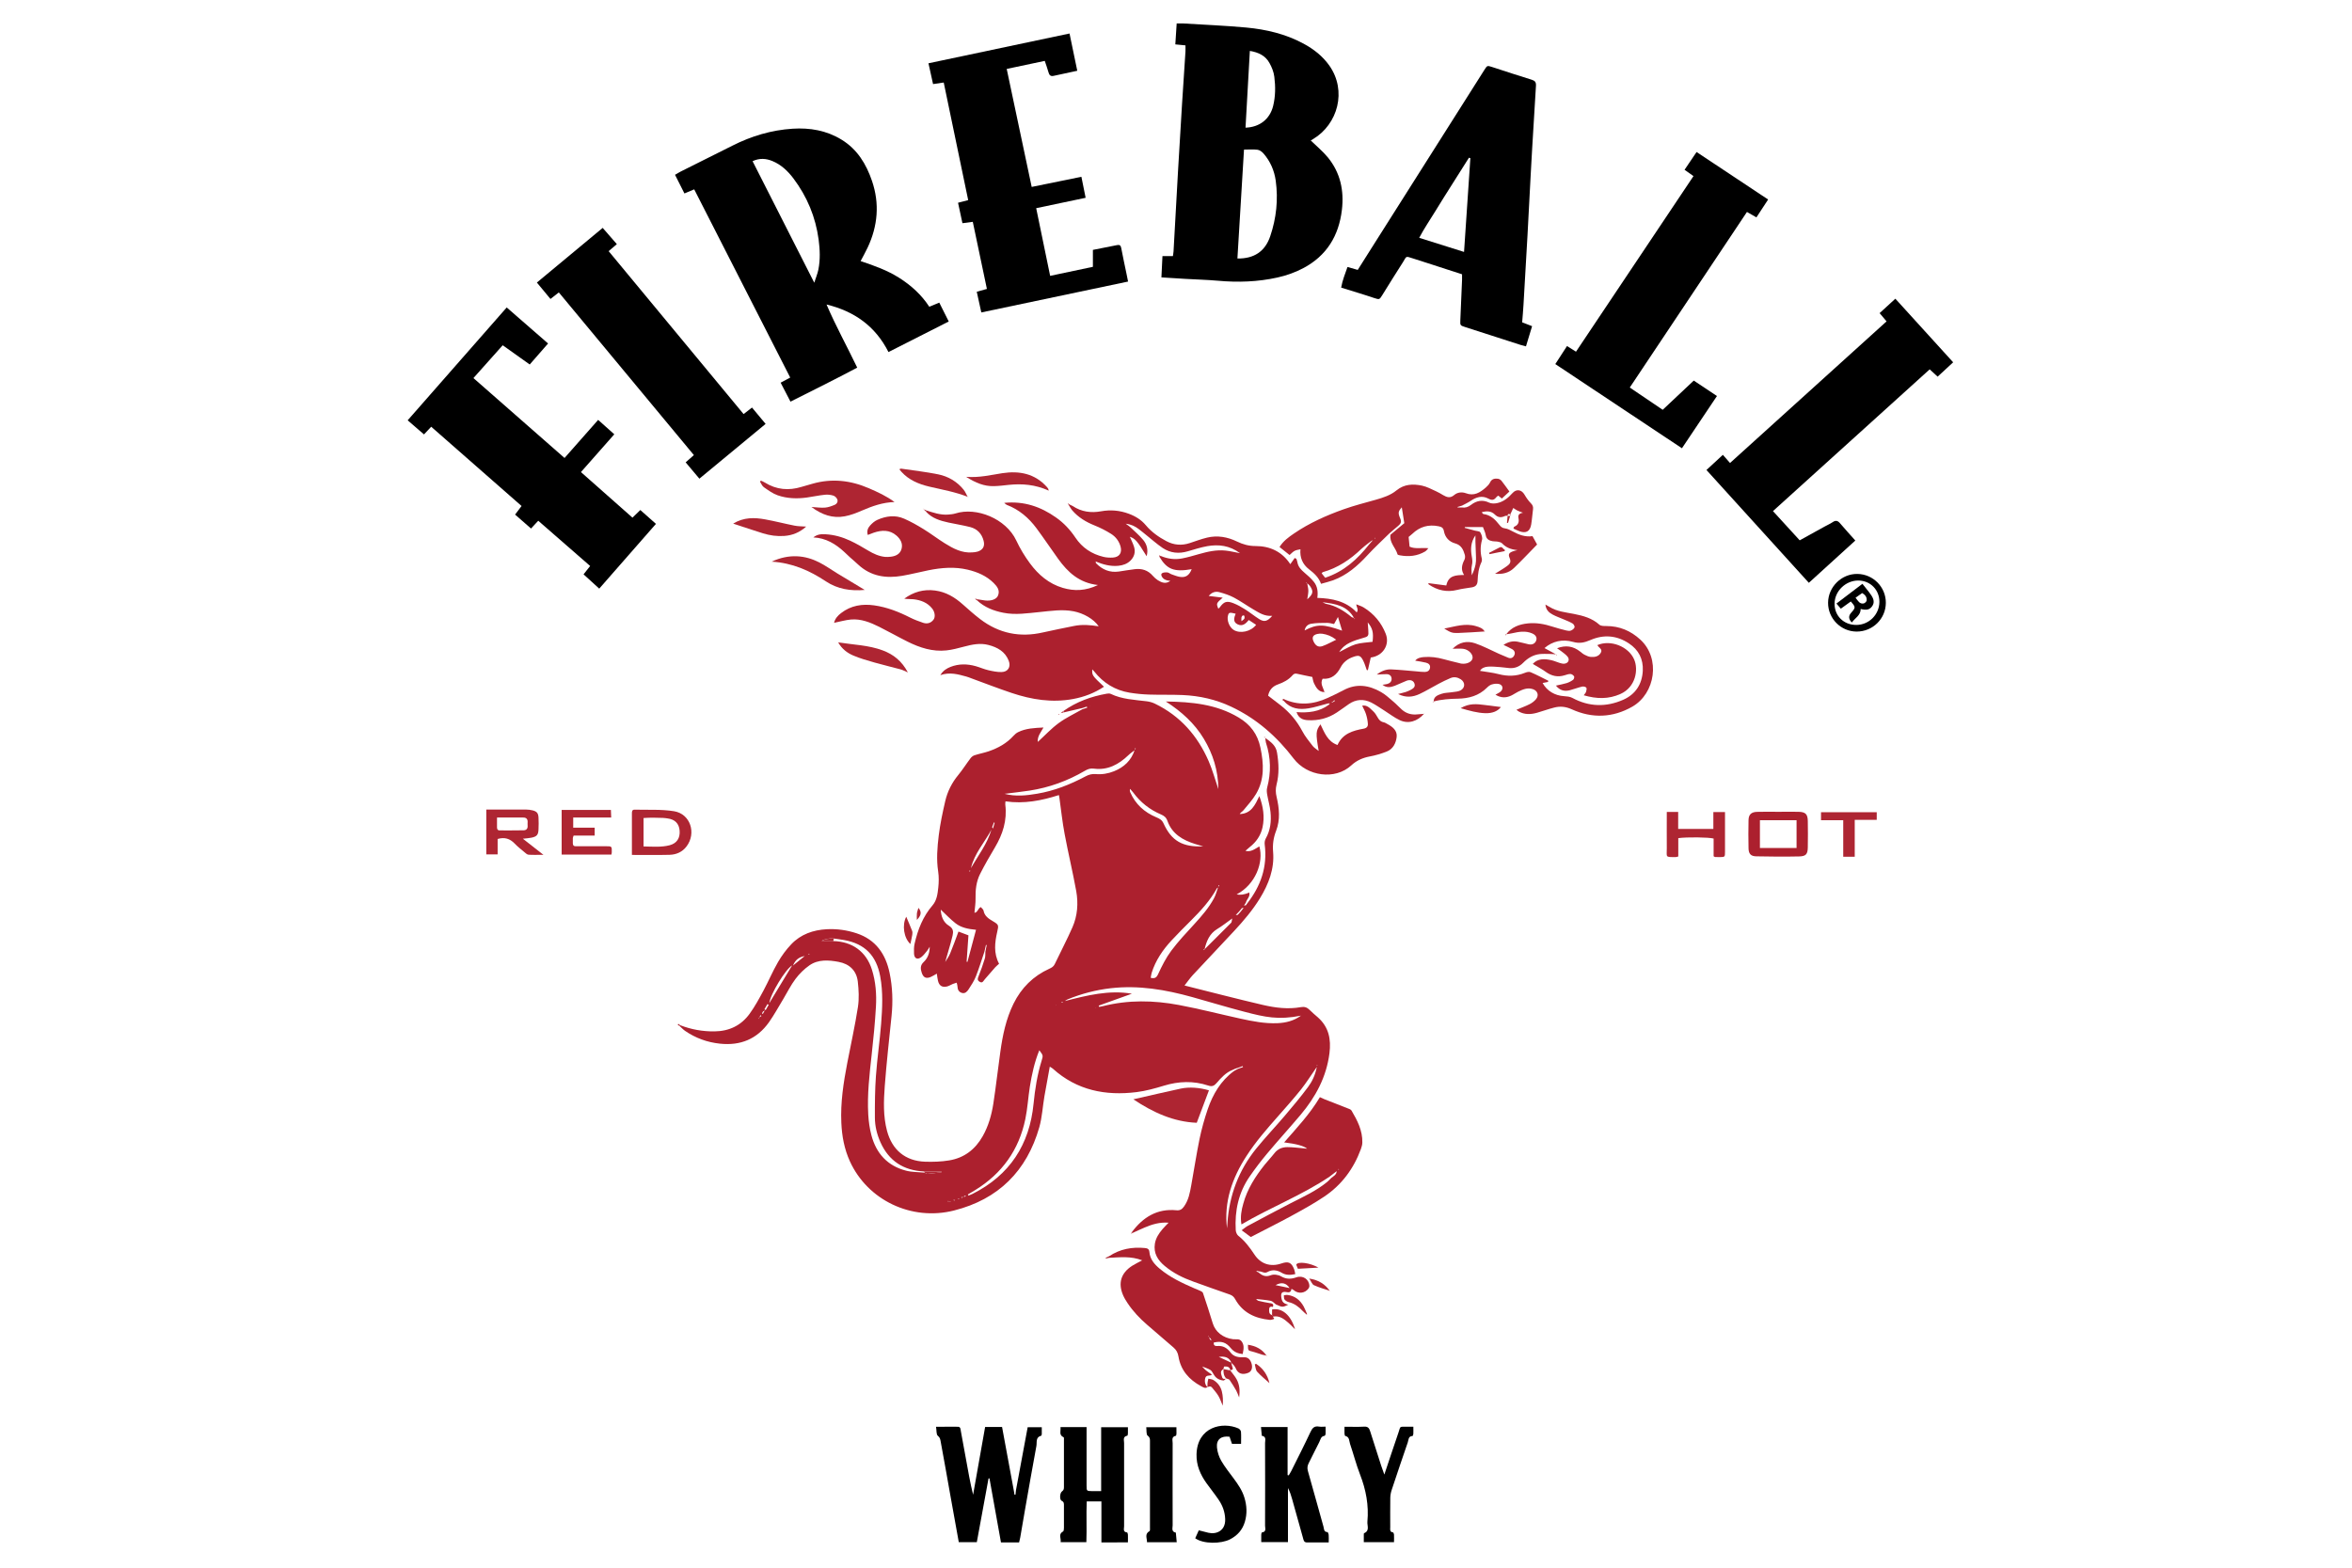 <?xml version="1.0" encoding="UTF-8"?><svg id="a" xmlns="http://www.w3.org/2000/svg" width="450" height="300" viewBox="0 0 450 300"><path d="M243.62,251.94c-.23.16.49.4-.04.53-.2.05-.42.13-.62.11-2.83-.28-5.2-1.37-6.64-3.97-.25-.44-.54-.71-1.02-.88-2.34-.81-4.67-1.64-6.99-2.48-1.98-.71-3.86-1.64-5.48-3-1.31-1.1-2.16-2.42-1.87-4.25.18-1.1.77-1.98,1.47-2.8.33-.38.69-.74,1.15-1.22-1.71-.13-3.14.32-4.55.91-.82.34-1.62.73-2.44,1.1,0-.08,0-.17,0-.25,2.11-2.81,4.8-4.49,8.45-4.14.69.07,1.08-.14,1.48-.7.89-1.23,1.14-2.66,1.4-4.09.54-2.95.98-5.91,1.58-8.84.4-1.92.93-3.82,1.56-5.68.99-2.88,2.49-5.45,5-7.31l.47-.27c.13-.07.26-.13.4-.2.3-.1.59-.21.89-.31-.02-.06-.04-.12-.06-.19-.27.1-.55.21-.82.31l-.58.18c-.18.08-.35.16-.53.24-1.29.5-2.18,1.5-3.05,2.5-.48.55-.86.75-1.63.49-2.81-.93-5.63-.83-8.46.03-1.71.52-3.46,1.01-5.23,1.23-5.94.74-11.43-.33-16.03-4.49-.12-.11-.27-.18-.58-.38-.36,1.96-.7,3.8-1.02,5.64-.34,1.98-.44,4.02-.98,5.94-2.39,8.4-7.85,13.81-16.33,15.95-8.16,2.06-16.54-2-19.92-9.43-1.06-2.33-1.52-4.81-1.63-7.35-.18-3.88.41-7.69,1.14-11.48.69-3.57,1.48-7.12,2.04-10.71.24-1.58.15-3.25-.03-4.85-.25-2.11-1.62-3.38-3.67-3.76-1.91-.36-3.9-.51-5.59.67-1,.7-1.91,1.6-2.65,2.58-.9,1.19-1.56,2.55-2.33,3.83-.91,1.5-1.75,3.05-2.76,4.48-2.29,3.21-5.44,4.51-9.38,4.09-2.45-.26-4.66-1.07-6.67-2.45-.38-.26-.7-.62-1.04-.93.05-.05.1-.09.14-.14,2.1.81,4.27,1.2,6.53,1.17,2.82-.03,5.1-1.13,6.73-3.38,1-1.38,1.82-2.9,2.63-4.4.97-1.81,1.77-3.71,2.8-5.49.7-1.21,1.55-2.37,2.52-3.39,1.83-1.93,4.2-2.75,6.81-2.89,1.94-.1,3.86.17,5.7.78,3.67,1.22,5.57,3.97,6.32,7.61.56,2.7.65,5.44.37,8.19-.46,4.47-.96,8.94-1.3,13.43-.21,2.86-.32,5.74.43,8.57.97,3.65,3.5,5.78,7.29,5.91,1.53.05,3.09,0,4.6-.25,2.88-.47,5-2.11,6.43-4.65,1.09-1.93,1.68-4.03,2.02-6.19.51-3.3.87-6.62,1.34-9.92.44-3.19,1.09-6.32,2.53-9.24,1.5-3.03,3.76-5.28,6.85-6.68.44-.2.81-.41,1.03-.88,1.12-2.35,2.34-4.66,3.39-7.05.97-2.21,1.14-4.59.72-6.94-.66-3.66-1.54-7.28-2.22-10.93-.43-2.27-.67-4.57-.99-6.85-.02-.16-.06-.32-.1-.58-3.32,1.06-6.66,1.72-10.22,1.2-.02.24-.07.44-.04.63.38,2.99-.48,5.66-1.99,8.2-.98,1.65-1.95,3.32-2.82,5.04-.75,1.48-.92,3.1-.88,4.75.02.87-.13,1.75-.21,2.69.6.02.65-.82,1.21-1.08.19.23.48.43.53.68.19,1.06.98,1.55,1.79,2.03,1.13.67,1.12.75.82,2.06-.46,2.02-.71,4.06.36,6.08-.24.22-.51.43-.73.67-.68.76-1.35,1.53-2.01,2.31-.27.32-.43.81-.99.46-.49-.3-.37-.63-.18-1.08.45-1.1.83-2.24,1.19-3.38.12-.4.07-.84.1-1.27.08-.43.17-.85.25-1.28-.05,0-.1-.02-.14-.03-.1.44-.2.87-.3,1.31-.54,1.58-1.02,3.18-1.63,4.72-.34.86-.87,1.67-1.38,2.45-.27.41-.65.87-1.26.71-.61-.17-.87-.64-.88-1.27,0-.2-.09-.41-.15-.7-.28.09-.51.15-.73.24-.39.16-.76.41-1.17.5-.92.19-1.46-.18-1.68-1.11-.1-.41-.14-.84-.22-1.36-.43.24-.8.49-1.21.66-.85.34-1.37.08-1.67-.81-.25-.76-.33-1.43.38-2.09.79-.74,1.14-1.76,1.14-2.91-.16.26-.3.54-.49.77-.35.43-.69.89-1.12,1.22-.74.56-1.34.27-1.39-.65-.03-.64-.03-1.3.11-1.92.61-2.7,1.6-5.22,3.45-7.36.81-.95.95-2.19,1.08-3.37.11-1.01.13-2.07-.02-3.08-.36-2.32-.17-4.63.11-6.92.27-2.2.74-4.38,1.24-6.55.43-1.85,1.27-3.52,2.5-5.01.84-1.02,1.55-2.16,2.35-3.21.18-.24.47-.47.76-.56.89-.29,1.83-.46,2.71-.76,1.8-.62,3.44-1.52,4.74-2.96.25-.28.56-.55.9-.71,1.48-.73,3.08-.79,4.84-.88-.53.96-1.19,1.69-1.09,2.76,1.36-1.24,2.57-2.56,3.99-3.6,1.4-1.03,3.01-1.78,4.53-2.65.31-.1.62-.2.93-.3-.02-.07-.05-.14-.07-.21-.29.09-.57.18-.86.28-1.2.28-2.39.56-3.59.84,0-.1,0-.19,0-.29,2.48-1.76,5.27-2.77,8.25-3.3.25-.04.55-.07.76.03,2.18,1.05,4.54,1.13,6.87,1.42.54.07,1.1.21,1.58.45,4.85,2.34,8.18,6.14,10.3,11.01.73,1.67,1.21,3.45,1.86,5.36-.04-3.61-1.04-6.75-2.8-9.67-1.76-2.91-4.21-5.15-7.26-7.11,5.01.08,9.66.52,13.91,3.05,2.28,1.36,3.65,3.18,4.2,5.8.64,3.07.8,6.05-.84,8.84-.67,1.13-1.58,2.12-2.42,3.14-.21.25-.54.4-.71.71,2.21-.06,2.94-1.74,3.76-3.44.74,2.01,1.04,3.96.61,5.97-.34,1.57-1.2,2.82-2.46,3.8-.29.23-.56.48-.83.72-.03.05-.06.1-.09.16.02-.06.05-.12.07-.18,1.08.31,1.86-.37,2.7-.84.87,3.06-.77,7.32-4.34,9.18q1.01.25,2.42-.35l-.02-.03c.25.81-.49,1.29-.64,1.96-.06.1-.13.2-.19.3-.06.09-.11.18-.17.27.12-.02.25-.05.37-.07.07-.1.14-.2.21-.3,2.63-3.34,3.93-7.07,3.38-11.35-.04-.35.02-.78.19-1.09.91-1.6,1.1-3.33.92-5.1-.11-1.1-.43-2.18-.62-3.27-.08-.45-.14-.95-.02-1.39.77-2.9.71-5.76-.23-8.61-.07-.23-.07-.48-.12-.9,1.11.8,2.02,1.44,2.24,2.8.34,2.06.43,4.1-.09,6.12-.21.82-.18,1.57.01,2.37.51,2.16.72,4.35-.09,6.46-.52,1.34-.7,2.61-.58,4.06.27,3.23-.85,6.15-2.52,8.87-1.4,2.28-3.12,4.3-4.93,6.25-2.63,2.82-5.29,5.62-7.92,8.45-.57.62-1.05,1.33-1.58,1.99,5.08,1.27,10.02,2.56,15,3.72,2.38.55,4.81.86,7.27.42.65-.12,1.16.03,1.63.5.51.52,1.08.98,1.62,1.46,2.09,1.86,2.55,4.18,2.21,6.87-.58,4.56-2.65,8.37-5.54,11.8-2.1,2.49-4.3,4.9-6.39,7.4-1.18,1.41-2.3,2.88-3.35,4.4-2.12,3.08-2.86,6.55-2.65,10.24.02.38.22.87.5,1.09,1.27,1,2.21,2.27,3.09,3.6,1.15,1.74,3,2.43,5.16,1.69,1.34-.46,1.92-.19,2.43,1.13.11.27.14.57.21.91-.94.2-1.77.24-2.62-.27-.83-.5-1.8-.65-2.7-.13-.6.34-1.06-.15-1.6-.12-.12-.03-.24-.07-.36-.1-.09,0-.19-.02-.28-.02-.05-.05-.1-.1-.16-.15.06.04.12.08.18.12l.26.2c.05.08.12.12.21.11.7.62,1.37.98,2.41.57.54-.22,1.42-.09,1.95.22,1.01.59,1.94.53,2.94.18,1.24-.42,2.44.39,2.47,1.69,0,.15-.08.33-.17.46-.7.94-1.97,1.06-2.85.29-.09-.08-.21-.12-.4-.23-.09.54-.31.75-.9.63-.94-.18-1.2.15-1.03,1.12.13.78.45,1.09,1.32,1.28-1.11.52-1.13.52-2.39-.06-.32-.24-.62-.61-.98-.68-.93-.19-1.9-.24-2.85-.35-.11-.03-.23-.07-.34-.1.12.03.24.05.36.08.16.13.3.33.47.37.7.17,1.41.31,2.12.43.44.07.89.09.66.74-.37-.12-.68-.05-.71.38-.03.47-.07.99.55,1.19l-.02-.02c.09.09.19.19.28.28l-.02-.02ZM237.59,173.8c-.08.1-.15.19-.23.29-.08.09-.15.19-.23.28-.08.09-.16.18-.25.27-.08.09-.17.18-.25.26-.07.08-.13.16-.2.24.13-.03.26-.05.39-.08.08-.09.16-.17.24-.26.08-.09.16-.18.24-.26.08-.09.15-.19.23-.28.08-.1.15-.19.23-.29.06-.08.12-.16.18-.25-.12.02-.24.04-.36.07ZM144.47,195.79c.09-.08.17-.17.26-.25.02-.06.05-.12.07-.18-.02.07-.03.14-.05.2-.09.08-.18.17-.26.25-.03.02-.05.04-.08.06.02-.03.04-.05.06-.08ZM215.81,150.23s-.06-.07-.09-.11c.04.03.07.06.11.09,0,.04.01.08.03.12.04.1.09.2.14.29-.06-.13-.12-.26-.19-.39ZM154.52,182.67c.12-.03.24-.05.37-.08-.03-.04-.09-.1-.09-.1-.09.06-.17.13-.25.2-.18.08-.35.16-.53.25-1.15.21-1.82.7-2.3,1.83.87-.71,1.57-1.28,2.28-1.85.18-.08.35-.17.53-.25ZM184.39,229.03c-.16.03-.31.05-.47.08.02.05.05.1.07.14.12-.08.25-.17.37-.25.08,0,.16.03.24,0,.08-.02.16-.09.24-.13-.1,0-.21-.04-.3-.02-.06.01-.1.11-.15.17ZM145.23,194.75c.15-.11.3-.22.45-.33-.06-.05-.11-.11-.17-.16-.09.17-.17.34-.26.52-.06.04-.11.08-.17.12.04.02.08.05.11.07.01-.07.02-.14.03-.21ZM230.49,181.64c1.69-1.68,3.38-3.35,5.05-5.04.13-.13.12-.41.22-.84-1.09.78-1.95,1.47-2.89,2.03-1.46.89-2.02,2.29-2.4,3.83-.07.02-.13.04-.2.06.03.05.06.1.1.15.04-.07.07-.13.11-.2ZM180.78,184.2c.34-.58.76-1.13,1.01-1.75.57-1.36,1.06-2.76,1.59-4.18.63.24,1.21.46,1.91.72-.12,1.7-.23,3.37-.35,5.05.05,0,.1.02.16.03.54-2.02,1.08-4.05,1.64-6.14-1.52-.14-2.84-.41-3.91-1.24-1-.78-1.88-1.72-2.84-2.62.06,1.27.49,2.43,1.56,3.08.86.53.88,1.13.7,1.91-.11.46-.23.91-.35,1.36-.36,1.27-.73,2.53-1.09,3.8-.03.02-.05.04-.08.06l.06-.08ZM233.08,169.81c-.09.07-.23.12-.28.22-1.28,2.31-3.04,4.23-4.89,6.08-1.27,1.27-2.55,2.54-3.77,3.86-1.67,1.8-3.04,3.81-3.79,6.18-.1.3-.12.63-.19.97.79.18,1.11-.02,1.43-.73.71-1.54,1.49-3.09,2.5-4.45,1.35-1.81,2.92-3.47,4.45-5.14,1.39-1.52,2.74-3.07,3.72-4.89.36-.66.53-1.41.79-2.12.07-.12.15-.24.22-.36-.05-.02-.09-.04-.14-.06-.02.15-.04.3-.06.45ZM217.12,143.54c-.41.32-.86.62-1.23.98-1.84,1.76-3.94,2.91-6.57,2.57-.72-.1-1.2.09-1.77.42-3.28,1.92-6.79,3.2-10.55,3.78-1.55.24-3.12.4-4.8.62,2.16.56,4.2.32,6.22-.02,3.28-.55,6.33-1.76,9.25-3.31.63-.34,1.24-.51,1.95-.45,1.21.11,2.4-.09,3.52-.54,1.91-.77,3.31-2.06,3.95-4.07.07-.09.14-.18.21-.27-.05-.03-.09-.05-.14-.08-.01.12-.03.24-.04.36ZM159.42,180.09c3.64.08,6.32,2.02,7.4,5.46.73,2.31.91,4.72.77,7.12-.18,3.03-.47,6.07-.81,9.09-.42,3.84-.88,7.67-.66,11.54.08,1.32.26,2.65.6,3.93.92,3.5,3.09,5.89,6.65,6.8,1.14.29,2.37.26,3.55.37.17.08.35.25.51.24.9-.08,1.8-.2,2.7-.3,0-.05,0-.11,0-.16h-3.34c-3.9-.19-6.73-2-8.34-5.6-.67-1.5-1.06-3.1-1.06-4.73-.01-2.65.01-5.31.2-7.95.24-3.33.73-6.63.99-9.96.24-3.03.39-6.06-.17-9.09-.74-3.99-2.93-6.23-6.86-6.95-.67-.12-1.35-.2-2.02-.3q-1.58-.08-2.32.47h2.21ZM210.22,192.42c.01.07.02.15.04.22.04,0,.09.03.13.03.21-.04.42-.08.63-.13,4.83-1.22,9.7-1.13,14.54-.22,3.94.74,7.84,1.75,11.76,2.61,2.34.51,4.7.98,7.12.87,1.6-.07,3.11-.45,4.47-1.44-4.33.86-6.86.29-10.8-.74-3.35-.87-6.66-1.88-9.99-2.81-5.1-1.42-10.26-2.31-15.59-1.7-2.87.33-5.62,1.05-8.29,2.14-.18.07-.33.21-.49.31,4.21-1.07,8.38-2.15,12.81-1.4-2.16.77-4.24,1.52-6.32,2.27ZM185.18,228.59c.04.07.07.13.11.2.27-.11.55-.2.8-.33,7.1-3.58,10.89-9.41,11.66-17.26.27-2.77.71-5.52,1.53-8.19.32-1.04.31-1.04-.43-2.03-.92,2.26-1.43,4.6-1.81,6.96-.33,2.07-.44,4.18-.87,6.23-1.22,5.88-4.45,10.4-9.57,13.56-.47.29-.95.57-1.42.85ZM251.93,204.19c-1.09,1.56-1.97,2.98-3,4.28-1.42,1.77-2.93,3.47-4.43,5.17-2.13,2.41-4.24,4.83-5.99,7.54-2.78,4.27-4.37,8.86-3.75,13.88.02-.23.06-.61.08-1,.35-5.32,2.15-10.1,5.5-14.25,1.75-2.16,3.68-4.18,5.48-6.3,1.52-1.79,3.04-3.6,4.44-5.49.78-1.05,1.37-2.25,1.68-3.83ZM230.28,161.98c-.71-.2-1.15-.32-1.59-.46-2.38-.74-4.43-1.92-5.32-4.41-.25-.71-.65-1-1.26-1.26-2.13-.91-3.9-2.3-5.28-4.17-.19-.25-.41-.48-.61-.72-.09.28-.05.48.03.66.99,2.28,2.7,3.82,4.96,4.77.59.25,1.09.48,1.4,1.17,1.53,3.36,3.64,4.59,7.67,4.4ZM189.69,158.76c-1.31,2.45-3.27,4.57-3.92,7.37,1.37-2.42,3.12-4.64,3.92-7.37ZM151.56,184.74c-1.23.67-4.19,5.52-4.37,7.22,1.47-2.43,2.93-4.84,4.37-7.22ZM246.73,246.49c-.64-1.01-1.57-1.18-2.68-.56.84.18,1.76.37,2.68.56ZM147.07,192.28c-.08-.04-.16-.09-.24-.13-.19.33-.38.67-.58,1,.08.05.17.09.25.14.19-.34.38-.67.57-1.01ZM190.29,157.47s-.08-.08-.11-.12c-.12.31-.25.62-.36.93-.01.04.06.11.16.27.13-.45.22-.76.32-1.07ZM145.8,193.91s.1.1.14.14c.1-.17.19-.35.39-.7-.26.17-.34.2-.38.26-.06.09-.1.19-.15.29ZM184.79,184.83c0-.09,0,.03,0,.14,0-.04,0-.08,0-.12,0-.08.01-.15,0-.03ZM181.26,229.84c.23.13.3.21.35.2.11-.03.21-.1.31-.16-.17-.01-.33-.02-.66-.04ZM182.74,229.65c-.08-.03-.14-.06-.22-.08-.02,0-.06.05-.09.08.05.04.1.11.16.11.04,0,.09-.07.14-.11ZM208.52,135.16s.08.01.12.02c-.03-.01-.05-.03-.08-.04,0,0-.03.02-.04.03ZM183.54,229.4c-.07-.02-.14-.04-.21-.05-.03,0-.07.03-.1.05.09.02.19.04.28.06,0,0,.02-.04.03-.06ZM203.38,191.8c-.08-.02-.15-.05-.22-.05-.03,0-.07.03-.1.05.06.03.11.08.17.09.05,0,.1-.05.15-.08ZM252.03,203.91v-.12s-.07.02-.08.04c0,.04,0,.08.01.12.02-.01.04-.02.07-.04ZM209.68,192.82s-.08.01-.12.02c.05,0,.11.01.16.02-.01-.01-.03-.02-.04-.04ZM185.57,166.85c.02-.08.05-.15.05-.22,0-.03-.03-.06-.05-.1-.03.05-.08.09-.08.14,0,.06.04.12.07.18ZM202.04,192.27l-.05.08h.08s-.03-.08-.03-.08Z" fill="#ac202e" stroke-width="0"/><path d="M186.97,114.68c.5.08,1.01.17,1.51.23,1.18.13,2.19-.23,2.47-.95.41-1.01-.19-1.75-.83-2.39-1.37-1.37-3.11-2.11-4.96-2.55-2.51-.6-5.02-.39-7.52.11-1.68.34-3.33.77-5.02,1.06-3.1.53-5.98.11-8.4-2.12-.53-.5-1.09-.97-1.63-1.45-.35-.32-.69-.65-1.03-.97-1.67-1.55-3.54-2.7-5.95-2.81.69-.53,1.3-.66,2.34-.6,1.65.09,3.21.53,4.69,1.22,1.2.56,2.35,1.23,3.48,1.91,1.01.6,2.04,1.08,3.22,1.2.37.04.76,0,1.14-.04.96-.12,1.77-.54,2.02-1.53.26-1.02-.24-1.86-.98-2.51-1.31-1.14-2.82-1.07-4.36-.55-.36.12-.71.27-1.13.43-.23-.75.02-1.34.44-1.8.39-.43.87-.86,1.4-1.09,1.66-.74,3.4-.97,5.1-.23,1.29.56,2.52,1.26,3.72,2,1.39.85,2.68,1.85,4.06,2.71,1.61,1,3.27,1.91,5.27,1.75.34-.03.69-.05,1.01-.15,1.03-.32,1.44-1.03,1.16-2.08-.35-1.36-1.22-2.27-2.57-2.62-1.36-.35-2.76-.56-4.14-.86-1.59-.35-3.15-.8-4.3-2.08,0-.09,0-.17,0-.26,1.38.44,2.76.93,4.25.81.47-.04.94-.08,1.39-.22,3.98-1.26,9.64.97,11.62,5.18.72,1.54,1.62,3.03,2.63,4.39,1.6,2.17,3.61,3.89,6.28,4.68,2.21.65,4.36.58,6.72-.55-3.58-.39-5.77-2.45-7.61-5-1.4-1.95-2.73-3.94-4.16-5.87-1.48-1.99-3.32-3.57-5.68-4.47-.14-.05-.25-.19-.49-.38,3.79-.38,6.98.73,9.89,2.78,1.49,1.04,2.72,2.35,3.73,3.86,1.29,1.94,3.11,3.15,5.37,3.69.57.14,1.19.17,1.78.14,1.27-.08,1.82-.91,1.49-2.12-.29-1.04-.93-1.87-1.81-2.42-1-.63-2.08-1.18-3.18-1.62-1.62-.65-3.07-1.52-4.22-2.84-.27-.31-.47-.7-.7-1.05.1,0,.21-.01.31-.02.15.07.32.12.46.21,1.66,1.11,3.5,1.35,5.42,1,1.82-.33,3.58-.17,5.3.47,1.27.47,2.38,1.15,3.26,2.2,1.09,1.3,2.45,2.26,3.94,3.05,1.44.76,2.93.87,4.47.36,1.1-.36,2.18-.77,3.3-1.04,1.99-.48,3.93-.13,5.74.75,1.14.55,2.25.86,3.54.86,2.75,0,5.07,1.06,6.65,3.47.31-.44.58-.81.85-1.19.11.06.21.12.32.18.07.22.15.43.19.66.15.86.71,1.43,1.34,1.97.65.56,1.31,1.12,1.83,1.79.66.84.8,1.87.64,3.04,2.8.1,5.46.58,7.54,2.78.41-.58-.06-.96-.08-1.55.52.22,1.01.35,1.42.61,1.96,1.21,3.38,2.91,4.21,5.04.83,2.12-.57,4.25-2.87,4.53-.18.81-.37,1.62-.55,2.42-.07,0-.14-.01-.21-.02-.22-.59-.38-1.19-.66-1.75-.51-1.05-.85-1.15-1.95-.76-1.05.37-1.88,1-2.4,2.01-.73,1.39-1.76,2.3-3.44,2.16-.54.98.16,1.75.36,2.58l.02-.02c-1.13,0-1.61-.83-2.02-1.68-.18-.38-.23-.82-.33-1.22-.96-.2-1.91-.38-2.86-.6-.38-.09-.65-.05-.91.26-.75.87-1.72,1.38-2.79,1.76-1,.35-1.66,1.02-1.9,2.16.78.6,1.58,1.21,2.38,1.83,1.74,1.36,3.13,3,4.17,4.97.53,1.01,1.28,1.91,1.98,2.82.27.35.68.58,1.15.96-.59-3.43-.56-3.86.34-5.09.77,1.57,1.35,3.28,3.26,3.95.97-2.18,2.93-2.75,4.98-3.12.61-.11.86-.42.83-.93-.04-.63-.17-1.26-.36-1.86-.18-.56-.48-1.08-.73-1.61h0c.95-.19,1.49.5,2.07,1.03.34.31.62.72.84,1.13.28.53.61.9,1.23,1.02.24.05.46.21.69.33.99.53,1.9,1.24,1.77,2.45-.13,1.21-.69,2.35-1.94,2.83-1.03.4-2.11.72-3.19.92-1.35.25-2.54.77-3.54,1.7-3.11,2.88-8.46,2.1-11.04-1.29-3.2-4.21-7.1-7.65-11.95-9.93-2.95-1.39-6.06-2.09-9.3-2.23-2.14-.09-4.29-.02-6.43-.09-1.24-.04-2.48-.16-3.7-.36-2.78-.46-5.03-1.85-6.78-4.06-.1-.13-.23-.25-.37-.4-.06,1.13-.03,1.18,2.24,3.32-1.82,1.21-3.8,1.96-5.91,2.35-4.03.75-7.94.12-11.76-1.16-2.59-.87-5.14-1.86-7.71-2.8-.32-.12-.64-.25-.97-.34-1.57-.43-3.14-.89-4.96-.27.55-.9,1.23-1.29,1.96-1.58,1.57-.61,3.18-.59,4.79-.14.82.23,1.61.59,2.44.78.82.19,1.68.37,2.52.35,1.23-.02,1.83-.99,1.38-2.15-.69-1.76-2.14-2.58-3.88-3.03-1.6-.42-3.14-.09-4.68.32-1.11.29-2.23.6-3.37.72-2.64.28-5.08-.51-7.41-1.67-1.84-.92-3.62-1.93-5.46-2.85-1.7-.84-3.46-1.56-5.4-1.39-1.04.09-2.07.4-3.22.63.19-.81.72-1.39,1.35-1.87,1.88-1.45,4.03-1.79,6.32-1.47,2.44.34,4.7,1.23,6.89,2.34.79.4,1.64.71,2.49,1,.76.25,1.46.06,1.96-.58.41-.52.29-1.49-.24-2.15-.91-1.15-2.18-1.62-3.58-1.78-.58-.06-1.17-.01-1.76-.11,1.77-1.29,3.72-1.85,5.89-1.56,2.08.27,3.78,1.29,5.31,2.66,1.09.97,2.18,1.94,3.33,2.82,3.59,2.74,7.61,3.55,12.01,2.54,1.96-.45,3.93-.82,5.9-1.23,1.58-.33,3.15-.2,4.76.06-.97-1.42-2.91-2.5-4.79-2.87-2.19-.43-4.35-.07-6.52.14-2.3.22-4.59.6-6.91.14-1.88-.37-3.61-1.03-5.03-2.36,0-.07-.01-.15-.01-.22ZM250.07,111.59c-.04-.06-.07-.12-.11-.17-.02.04-.03.09-.05.13.06,0,.12.01.18.02.08.5.23,1,.23,1.49,0,.51-.12,1.02-.21,1.63,1.15-1.02,1.24-1.52.5-2.58-.14-.2-.36-.35-.54-.52ZM259.09,118.27c0,.07.01.14.02.21.04-.02.09-.04.13-.07-.06-.04-.11-.08-.17-.12-1.28-2.38-3.58-2.75-6.03-3.04.29.13.49.27.7.31,1.85.36,3.39,1.32,4.81,2.49.14.12.36.15.54.21ZM256,118.05c-.24.43-.48.86-.76,1.37-.38-.07-.84-.22-1.3-.22-1.02,0-2.05,0-3.05.16-.59.09-1.13.47-1.28,1.28,2.41-1.25,3.62-1.22,7.17.05-.25-.83-.53-1.75-.8-2.66.04-.03.07-.06.11-.09-.03.04-.06.08-.09.12ZM261.66,119.06c-.06-.02-.12-.05-.18-.07.07.02.14.03.2.05.04.51.07,1.02.11,1.52.09,1.19.02,1.25-1.12,1.56-.82.23-1.64.49-2.4.86-.78.37-1.47.9-2.05,1.81,1.16-.57,2.1-1.17,3.13-1.49,1.04-.31,2.16-.33,3.26-.48.21-1.8,0-2.6-.95-3.75ZM222.05,106.38c1.33.56,2.72.76,4.14.48,1.09-.21,2.16-.53,3.22-.83,1.66-.47,3.32-.85,5.06-.67.88.09,1.75.31,2.78.5-1.98-1.47-4.09-1.73-6.29-1.34-1.26.23-2.48.62-3.71.98-1.7.5-3.3.35-4.79-.63-.57-.38-1.1-.81-1.64-1.24-1-.8-1.97-1.65-3-2.42-.64-.48-1.35-.86-2.44-.99.44.33.69.48.89.67.83.8,1.71,1.55,2.45,2.43.71.86,1,1.9.66,3.12-1.83-2.97-2.19-3.37-3.21-3.72.27.63.6,1.27.81,1.95.3.98.03,1.89-.68,2.6-.62.62-1.42.91-2.31,1-1.54.16-2.96-.25-4.36-.82-.03-.03-.05-.07-.08-.1-.02-.01-.05,0-.07,0,.06.03.12.05.17.08.01.12-.02.28.04.34,1.2,1.24,2.64,1.85,4.38,1.6,1.01-.15,2.02-.33,3.04-.45,1.36-.17,2.53.2,3.45,1.27.28.32.61.61.96.84.75.47,1.54.78,2.4.12-.2-.03-.37-.03-.53-.07-.2-.05-.41-.11-.59-.22-.48-.27-.79-.92-.5-1.14.24-.19.69-.21,1.03-.18.28.02.53.26.81.36.52.18,1.04.4,1.58.49,1.13.19,1.82-.29,2.28-1.47-3.37.58-4.72.06-6.17-2.37.07-.06.13-.12.2-.17ZM243.39,117.85c-1.48.12-2.52-.61-3.59-1.23-1.25-.73-2.44-1.59-3.72-2.27-.85-.45-1.8-.76-2.74-1.02-.78-.22-1.49,0-2.08.71.91.11,1.72.21,2.68.33-1.25,1.08-1.25,1.1-.84,2.12.09-.09.19-.16.26-.25.81-1.11,1.33-1.31,2.62-.81.79.31,1.54.73,2.26,1.19.9.57,1.73,1.25,2.64,1.83.99.63,1.59.49,2.53-.6ZM240.33,119.57c-.46-.3-.91-.6-1.4-.92-.58.7-1.2,1.26-2.11.84-.99-.46-.7-1.29-.41-2.05-1.16-.28-1.29-.25-1.45.29-.29.94.24,2.31,1.08,2.82,1.24.76,3.3.32,4.29-.98ZM255.65,122.42c-.9-.7-1.73-1-2.62-1.14-.33-.05-.68-.04-1,.04-.88.21-1.08.7-.67,1.52.37.74.9,1.07,1.67.8.86-.3,1.67-.77,2.62-1.22ZM237.51,118.88c.26-.21.47-.32.56-.48.08-.15.05-.37.01-.55,0-.05-.26-.11-.33-.06-.11.08-.2.23-.23.37-.04.19,0,.39,0,.72Z" fill="#ac202e" stroke-width="0"/><path d="M132.83,36.23c-.68.29-1.23.52-1.88.79-.61-1.2-1.19-2.36-1.8-3.57.44-.25.76-.46,1.1-.63,3.29-1.65,6.59-3.28,9.87-4.94,3.63-1.84,7.47-2.99,11.53-3.25,3.31-.21,6.49.33,9.37,2.1,3.01,1.84,4.72,4.67,5.82,7.9,1.48,4.34,1.11,8.6-.83,12.73-.4.85-.86,1.67-1.35,2.6,2.59.87,5.12,1.77,7.4,3.22,2.27,1.44,4.23,3.21,5.74,5.52.65-.27,1.23-.51,1.91-.79.6,1.19,1.17,2.32,1.81,3.61-3.86,1.96-7.64,3.88-11.53,5.85-2.51-4.97-6.56-7.82-11.85-9.1,1.75,4.09,3.89,7.95,5.87,12.08-4.2,2.24-8.44,4.32-12.77,6.51-.62-1.19-1.22-2.35-1.88-3.63.61-.33,1.16-.63,1.83-.98-6.12-12-12.22-23.96-18.37-36.02ZM143.98,30.83c3.94,7.76,7.81,15.38,11.81,23.27.31-.97.62-1.71.78-2.48.39-1.91.31-3.82.06-5.75-.58-4.34-2.21-8.25-4.83-11.73-1.07-1.41-2.34-2.63-4.02-3.32-1.23-.51-2.48-.59-3.78.02Z" fill="#000" stroke-width="0"/><path d="M224.87,8.5c.09-1.38.17-2.65.26-4.01.45,0,.87-.02,1.28,0,4.02.25,8.05.41,12.05.78,3.81.36,7.51,1.23,10.92,3.07,1.95,1.05,3.66,2.38,4.95,4.2,3.42,4.84,1.63,11.24-3.09,14.07-.18.11-.37.21-.46.27,1.1,1.08,2.32,2.08,3.3,3.27,2.37,2.92,3.1,6.34,2.66,10.02-.59,4.96-2.92,8.79-7.42,11.16-1.56.82-3.21,1.4-4.93,1.78-3.75.83-7.55.96-11.37.61-2.05-.18-4.11-.23-6.16-.35-1.49-.09-2.98-.19-4.65-.29.07-1.37.13-2.7.2-4.07h2c.04-.33.1-.61.12-.9.29-5.13.57-10.27.86-15.4.24-4.23.49-8.47.76-12.7.21-3.38.45-6.75.66-10.13.02-.38,0-.76,0-1.2-.64-.06-1.22-.12-1.96-.19ZM236.75,49.47c3.16.05,5.29-1.33,6.28-4.27,1.17-3.45,1.55-7.02,1.05-10.63-.27-1.93-1.04-3.71-2.34-5.2-.29-.33-.73-.66-1.13-.71-.83-.11-1.69-.03-2.6-.03-.43,7.02-.84,13.89-1.26,20.85ZM238.3,24.43c2.7-.09,4.65-1.63,5.28-4.13.46-1.85.47-3.75.23-5.62-.11-.91-.48-1.83-.93-2.63-.77-1.4-2.09-2.03-3.75-2.31-.28,4.99-.55,9.84-.83,14.7Z" fill="#000" stroke-width="0"/><path d="M279.73,52.49c-2.18-.71-4.33-1.41-6.48-2.1-.98-.32-1.96-.62-2.93-.94-1.5-.5-1.17-.4-1.89.71-1.35,2.09-2.65,4.21-3.96,6.31-.53.84-.53.9-1.52.57-2.06-.7-4.15-1.31-6.35-2,.24-1.39.75-2.63,1.21-3.95.66.19,1.27.36,1.96.56.92-1.45,1.83-2.89,2.74-4.34,7.17-11.33,14.35-22.66,21.52-33.98.5-.79.52-.81,1.44-.51,2.52.81,5.03,1.66,7.57,2.43.66.2.87.49.83,1.17-.26,4.02-.49,8.04-.73,12.07-.1,1.67-.2,3.34-.28,5.01-.21,3.85-.4,7.71-.61,11.56-.25,4.45-.51,8.9-.77,13.35-.06,1.07-.16,2.13-.25,3.27.63.24,1.21.47,1.9.74-.39,1.28-.76,2.53-1.17,3.86-.38-.1-.7-.17-1.01-.27-3.54-1.14-7.08-2.28-10.62-3.42-.96-.31-.97-.32-.93-1.32.1-2.57.22-5.14.33-7.71.01-.34,0-.67,0-1.05ZM280.11,48.22c.41-6.04.81-12,1.21-17.95-.09-.03-.18-.06-.27-.09-1.07,1.69-2.14,3.37-3.2,5.06-1.07,1.7-2.16,3.4-3.2,5.12-1.03,1.69-2.16,3.33-3.12,5.15,2.95.93,5.71,1.8,8.58,2.7Z" fill="#000" stroke-width="0"/><path d="M206.9,33.83c.28,1.38.53,2.66.81,4.02-3.21.68-6.3,1.32-9.46,1.99.9,4.34,1.77,8.59,2.67,12.95,2.79-.59,5.46-1.15,8.18-1.73v-3.24c1.57-.31,3.11-.61,4.64-.92.49-.1.69.08.78.56.32,1.68.68,3.35,1.03,5.03.09.41.17.83.28,1.39-9.34,1.96-18.65,3.92-28.08,5.91-.29-1.33-.57-2.61-.87-3.96.64-.18,1.2-.33,1.94-.54-.89-4.23-1.78-8.47-2.7-12.84-.65.09-1.26.17-1.98.26-.27-1.28-.55-2.56-.84-3.91.64-.17,1.21-.32,1.94-.51-1.56-7.47-3.11-14.94-4.68-22.5-.68.1-1.29.19-2.04.3-.29-1.3-.57-2.57-.88-3.98,9.01-1.9,17.94-3.79,26.99-5.7.5,2.42.99,4.74,1.48,7.13-1.59.34-3.05.64-4.5.97-.6.14-.85-.12-1-.66-.19-.7-.45-1.38-.72-2.2-2.42.51-4.82,1.02-7.28,1.54,1.6,7.56,3.17,14.99,4.78,22.58,3.15-.64,6.24-1.27,9.51-1.94Z" fill="#000" stroke-width="0"/><path d="M96.96,58.85c2.64,2.3,5.22,4.54,7.9,6.88-1.16,1.33-2.3,2.63-3.51,4.02-1.74-1.24-3.43-2.44-5.17-3.68-1.89,2.12-3.71,4.16-5.6,6.28,5.79,5.08,11.55,10.14,17.43,15.29,2.17-2.46,4.28-4.86,6.43-7.29,1.06.94,2.05,1.83,3.09,2.76-2.15,2.43-4.24,4.8-6.38,7.23,3.29,2.92,6.53,5.78,9.86,8.72.5-.49.98-.95,1.5-1.46.99.88,1.95,1.73,2.99,2.65-3.61,4.13-7.19,8.22-10.85,12.39-1-.91-1.97-1.79-3-2.73.42-.53.81-1.02,1.26-1.6-3.32-2.89-6.6-5.76-9.93-8.66-.49.53-.92.99-1.38,1.49-1.02-.9-1.99-1.74-3.05-2.67.39-.51.76-1.01,1.24-1.64-5.75-5.05-11.5-10.09-17.29-15.17-.46.49-.87.92-1.38,1.47-1.01-.87-2-1.73-3.12-2.7,6.31-7.19,12.6-14.35,18.96-21.61Z" fill="#000" stroke-width="0"/><path d="M339.21,97.8c1.79,1.96,3.43,3.75,5.12,5.6,1.61-.89,3.18-1.76,4.74-2.62.52-.29,1.08-.53,1.57-.86.58-.4.98-.29,1.42.23.91,1.08,1.87,2.12,2.91,3.29-2.95,2.69-5.88,5.35-8.89,8.09-6.56-7.23-13.03-14.36-19.59-21.59,1.03-.95,2.02-1.86,3.14-2.9.45.52.87,1,1.37,1.56,9.98-9.03,19.92-18.03,29.95-27.1-.44-.52-.84-1-1.33-1.58.98-.9,1.94-1.78,3.01-2.76,3.69,4.06,7.33,8.07,11.06,12.17-1.01.94-1.95,1.8-2.97,2.75-.49-.46-.95-.88-1.52-1.4-9.99,9.04-19.96,18.06-30,27.14Z" fill="#000" stroke-width="0"/><path d="M324.01,33.7c-.62-.44-1.11-.78-1.71-1.21.75-1.12,1.48-2.2,2.3-3.4,4.56,3.03,9.07,6.02,13.69,9.09-.76,1.16-1.48,2.25-2.24,3.42-.6-.34-1.14-.65-1.81-1.04-7.46,11.18-14.89,22.32-22.42,33.6,2.09,1.42,4.16,2.82,6.3,4.26,1.98-1.87,3.94-3.71,5.94-5.59,1.47.98,2.89,1.92,4.44,2.95-2.23,3.34-4.44,6.62-6.7,10-8.11-5.39-16.13-10.72-24.23-16.11.77-1.18,1.48-2.28,2.24-3.45.59.37,1.12.7,1.72,1.08,7.5-11.21,14.98-22.39,22.49-33.62Z" fill="#000" stroke-width="0"/><path d="M131.18,88.48c.58-.5,1.02-.89,1.58-1.39-8.61-10.37-17.2-20.72-25.84-31.13-.51.4-1.01.78-1.6,1.25-.87-1.05-1.7-2.06-2.6-3.14,4.22-3.51,8.34-6.93,12.59-10.46.9,1.04,1.78,2.05,2.71,3.11-.54.47-1.02.87-1.57,1.34,8.63,10.41,17.21,20.77,25.82,31.18.56-.43,1.05-.82,1.61-1.25.85,1.03,1.67,2.01,2.6,3.13-4.22,3.49-8.39,6.94-12.67,10.48-.88-1.05-1.72-2.05-2.64-3.14Z" fill="#000" stroke-width="0"/><path d="M279.68,97.11c.66.11,1.2-.07,1.76-.49,1.05-.81,2.19-1.05,3.48-.43.42.2,1,.19,1.47.1,1.22-.24,2.15-.99,2.97-1.91.77-.87,1.75-.7,2.32.28.34.59.74,1.16,1.21,1.64.34.35.48.66.42,1.13-.13.98-.19,1.96-.35,2.93-.22,1.32-.96,1.75-2.21,1.32-.4-.14-.77-.34-1.19-.53.07-.16.09-.33.16-.36.78-.31.96-.91.8-1.66-.13-.61.18-.9.87-1.01-.47-.18-.8-.28-1.1-.43-.23-.11-.43-.27-.76-.48-.2.43-.4.85-.59,1.27l.03-.02c-.31-.16-.52-.13-.54.27l.02-.02c-.16,0-.35-.03-.49.03-.73.34-1.34.34-1.97-.29-.66-.65-1.52-.71-2.5-.42.14.14.22.32.33.34,1.35.17,2.24,1.02,3.01,2.02.3.38.55.66,1.1.72.53.06,1.05.35,1.54.61,1.15.62,2.33,1.08,3.74.88.27.49.53.97.88,1.6-1.47,1.5-2.92,3.05-4.44,4.51-.98.94-2.22,1.22-3.61,1.08.8-.51,1.59-.95,2.31-1.48.49-.35.83-.73.49-1.51-.39-.89-.07-1.17,1.48-1.53-1.26-.12-2.19-.5-2.93-1.29-.18-.19-.51-.26-.78-.32-.33-.07-.69-.03-1.02-.09-.66-.12-1.2-.36-1.33-1.16-.09-.54-.35-1.04-.53-1.55h-3.45l-.05.15c.66.18,1.32.36,1.98.54.35.1.87.09,1.01.32.24.41.45,1.01.33,1.44-.33,1.2-.34,2.36-.05,3.55.06.23.03.53-.07.74-.53,1.11-.67,2.29-.72,3.5-.03.8-.36,1.17-1.11,1.3-.92.16-1.87.25-2.77.48-2.01.51-3.81.1-5.49-1.05l-.07-.24c1.13.15,2.27.29,3.45.45.4-1.98,1.87-1.97,3.4-2.01-.67-1.03-.42-1.97.07-2.92.13-.26.15-.65.07-.93-.29-1-.67-1.87-1.87-2.2-1.13-.31-1.91-1.14-2.13-2.35-.11-.6-.41-.8-1-.92-1.97-.4-3.63.08-5.06,1.46-.21.2-.44.37-.69.58.05.54.11,1.15.18,1.86,1.05.49,2.27.17,3.6.3-.25.26-.4.49-.62.62-1.51.89-3.14,1.05-4.83.74-.16-.03-.42-.08-.45-.18-.36-1.29-1.61-2.26-1.35-3.77.95-.79,1.89-1.58,2.64-2.2-.19-1.21-.34-2.15-.48-3.04-.65.74-.78,1.04-.31,2.1.3.66.14,1.02-.34,1.42-.59.48-1.16.99-1.74,1.49-1.4,1.38-2.85,2.72-4.18,4.16-1.88,2.04-3.93,3.83-6.58,4.8-.72.26-1.46.43-2.3.67-.45-1.25-1.34-2.04-2.29-2.77-1.25-.96-1.79-2.26-1.65-3.84-1.13.22-1.15.23-2.08,1.1-.62-.49-1.24-.99-1.92-1.53.71-1.15,1.72-1.87,2.74-2.57,2.95-2.02,6.2-3.47,9.55-4.66,2.01-.71,4.08-1.24,6.14-1.82,1.41-.4,2.82-.86,3.95-1.79,1.5-1.22,3.16-1.26,4.87-.91.94.2,1.82.69,2.72,1.09.47.21.91.48,1.35.74.71.42,1.36.61,2.1-.03.62-.53,1.48-.62,2.21-.35,1.59.61,2.73-.12,3.83-1.08.32-.28.64-.61.82-.98.32-.68.87-.78,1.49-.71.25.03.54.2.7.4.51.63.96,1.3,1.51,2.05-.45.42-.94.87-1.44,1.34-.25-.2-.44-.35-.69-.55-.13.1-.29.17-.38.3-.43.59-.87.62-1.53.26-1.18-.63-2.31-.29-3.37.44-.52.35-1.11.61-1.66.91-.29.09-.57.17-.86.26,0,.03.02.07.03.1h.83ZM262.96,103.1c-.09.08-.17.17-.26.25l-.35.18c-.19.15-.39.3-.58.44-.43.35-.89.67-1.29,1.06-2.13,2.04-4.52,3.65-7.4,4.46-.07.02-.11.11-.21.22.22.28.45.57.67.85,3.6-1.19,6.19-3.55,8.42-6.39.16-.18.32-.37.49-.55.08-.09.16-.19.24-.28.08-.09.17-.17.25-.26.07-.03.13-.06.2-.09l-.12-.09c-.02.07-.04.14-.05.21ZM282.29,102.45c-.92,1.31-.94,2.67-.7,4.02.11.6.17,1.12.02,1.74-.15.59-.03,1.25-.03,1.88.36-.68.58-1.36.73-2.05.09-.44.1-.89.09-1.34-.02-1.01-.08-2.02-.11-3.04-.01-.4,0-.8,0-1.2Z" fill="#ae2532" stroke-width="0"/><path d="M274.29,134.27c0-.98.8-1.25,1.48-1.49.67-.24,1.43-.21,2.14-.33.5-.08,1.05-.09,1.49-.31.96-.49.97-1.57.08-2.15-.61-.39-1.29-.52-1.96-.23-.79.33-1.55.71-2.31,1.11-1.21.64-2.38,1.36-3.62,1.94-1.27.59-2.61.75-4.1,0,.6-.16,1.06-.26,1.5-.4.32-.11.64-.25.94-.41.46-.25.92-.55.69-1.2-.2-.57-.8-.8-1.51-.53-.76.29-1.48.67-2.24.96-.77.29-1.56.46-2.36-.19.38-.06.67-.08.95-.16.5-.15.83-.5.79-1.03-.04-.55-.43-.83-.96-.84-.55,0-1.11.04-1.88.08.93-.71,1.81-1.03,2.77-.99,1.62.07,3.24.25,4.86.38.51.04,1.02.12,1.53.11.5,0,.93-.21,1.03-.78.1-.6-.31-.88-.78-1-.66-.17-1.34-.25-2.06-.38.43-.52,1.03-.64,1.66-.69,1.3-.11,2.56.06,3.81.41.99.28,1.99.5,2.98.75.12.03.25.08.37.09,1.02.15,2-.3,2.15-.98.17-.75-.7-1.71-1.78-1.85-.63-.08-1.27-.01-2.02-.01,1.27-1.29,2.76-1.56,4.29-1.05,1.57.53,3.04,1.33,4.56,2.01.58.26,1.18.51,1.77.75.53.22.94.02,1.17-.46.24-.51.03-.93-.44-1.19-.48-.27-.98-.49-1.62-.8.88-.57,1.73-.79,2.67-.62.71.13,1.41.35,2.12.5.71.15,1.24-.12,1.46-.7.21-.57-.06-1.08-.79-1.39-1.26-.53-2.52-.31-3.79-.02-.37.09-.74.13-1.12.19h-.02c1.02-1.38,2.49-1.9,4.09-2.07,1.64-.18,3.24.12,4.8.63.85.28,1.72.5,2.59.72.28.07.63.12.88.02.28-.11.6-.35.7-.61.07-.18-.14-.6-.35-.73-.54-.33-1.15-.56-1.74-.81-.7-.31-1.44-.55-2.11-.92-.68-.37-1.27-.87-1.37-1.91.33.19.57.31.79.45,1.42.89,3.07,1.03,4.65,1.34,1.79.35,3.49.81,4.89,2.07.29.26.87.25,1.32.25,2.52,0,4.66.9,6.51,2.6,3.91,3.59,2.87,10.3-1.54,12.83-3.73,2.13-7.68,2.28-11.59.5-1.15-.52-2.21-.62-3.34-.33-1.12.28-2.2.69-3.31,1-1.18.33-2.37.38-3.49-.25-.13-.07-.24-.18-.43-.33.93-.39,1.76-.68,2.54-1.08.45-.23.88-.56,1.2-.94.61-.74.31-1.61-.59-1.92-1.03-.35-1.93.05-2.82.48-.46.22-.88.54-1.34.75-.98.46-1.96.47-3.01-.17.37-.22.7-.36.97-.58.6-.51.46-1.29-.3-1.47-.43-.1-.94-.04-1.37.09-.35.1-.68.37-.95.64-1.53,1.52-3.44,2.04-5.5,2.08-1.59.03-3.16.13-4.7.54l.02.02ZM297.74,125.22c-.42-.03-.84-.08-1.26-.08-.63,0-1.28-.04-1.9.03-1.24.15-2.28.77-3.13,1.64-.79.81-1.69,1.13-2.77,1.03-.55-.05-1.1-.14-1.66-.18-.77-.05-1.54-.14-2.3-.09-.65.04-1.27.27-1.55.81,1.2.21,2.39.32,3.54.62,1.72.45,3.37.43,5.03-.24.34-.14.8-.26,1.1-.13,1.15.49,2.26,1.08,3.39,1.64-.02.08-.04.16-.05.23-.34.06-.68.13-1.04.2.83,1.52,2.34,2.41,4.1,2.52.53.04,1.12.08,1.58.33,3.2,1.73,6.49,1.8,9.75.36,2.33-1.03,3.61-2.96,3.74-5.55.11-2.23-.79-4-2.65-5.23-2.31-1.54-4.81-1.75-7.34-.66-1.14.49-2.1.73-3.38.36-1.96-.56-3.88-.15-5.44,1.19.75.41,1.48.81,2.22,1.21l.03-.02Z" fill="#ae2532" stroke-width="0"/><path d="M254.41,225.15c-5.3,3.58-11.29,5.87-16.89,9.16-.25-1.47,0-2.74.36-4,.76-2.78,2.29-5.15,4.05-7.38.61-.77,1.31-1.48,1.91-2.26.64-.82,1.5-1.15,2.47-1.15.98,0,1.96.13,2.93.21.25.02.5.05.85.09q-.89-.78-4.4-1.21c2.43-2.78,4.93-5.43,6.84-8.65.32.15.61.29.91.41,1.43.56,2.86,1.11,4.29,1.68.3.12.71.23.85.47,1.12,1.89,2.12,3.83,2.07,6.11,0,.42-.13.84-.27,1.24-1.38,3.78-3.68,6.88-7.02,9.12-1.98,1.33-4.09,2.49-6.19,3.64-2.55,1.39-5.16,2.69-7.86,4.09-.48-.36-1.05-.77-1.75-1.29.45-.32.79-.63,1.18-.84,2.71-1.45,5.43-2.91,8.17-4.32,2.4-1.23,4.87-2.34,6.98-4.06.29-.24.55-.52.82-.79.44-.36,1-.61,1.03-1.29.08-.09.16-.19.24-.28.07-.01.13-.02.2-.04-.02-.04-.05-.09-.07-.13-.03.06-.07.13-.1.19-.09.08-.18.16-.27.25-.44.34-.88.68-1.32,1.02Z" fill="#ac202e" stroke-width="0"/><path d="M231.84,263.02s-.03.09-.06.11c-.39.21-1.02-.07-1.19.62-.16.66,0,1.23.42,1.74v-.03c-.46.3-.83,0-1.2-.19-2.31-1.24-3.91-3.05-4.34-5.69-.12-.73-.41-1.26-.95-1.72-1.69-1.44-3.37-2.91-5.05-4.35-1.4-1.2-2.66-2.54-3.7-4.08-.33-.49-.65-1.01-.89-1.56-1.01-2.33-.41-4.26,1.73-5.64.57-.36,1.18-.65,1.92-1.05-2.15-.83-4.24-.58-6.31-.48,0-.1-.01-.2-.02-.3,2.09-1.39,4.4-1.81,6.86-1.57.46.05.8.17.85.75.11,1.38.95,2.35,1.95,3.19,1.99,1.67,4.31,2.76,6.67,3.78.39.17.8.31,1.18.5.17.08.4.22.45.38.64,1.93,1.29,3.86,1.87,5.8.5,1.64,1.93,2.8,3.9,3.05.57.07,1.21-.18,1.65.45.39.57.46,1.13.18,2.39-.9-.1-1.64-.36-2.28-1.14-.91-1.12-1.79-1.39-3.25-1.07-.08.5.21.71.63.67,1.15-.1,1.93.37,2.61,1.28.58.77,1.53.92,2.45.87.79-.05,1.2.35,1.46.99.36.9.13,1.7-.53,1.98-1.14.47-1.99.18-2.42-.85q-.23-.54-.86-1.06c.11.41.16.68.25.93.18.49-.26.39-.47.52l.03.02c-.06-.74-.62-.78-1.16-.76-.05,0-.1.33-.15.5,0,0,.02-.02.02-.02-.76.4-.43,1.02-.27,1.56.11.39.45.4.79.26l-.02-.02c-.17.14-.35.41-.51.4-.79-.08-1.46-.42-1.86-1.16-.21-.29-.36-.69-.65-.86-.49-.3-1.07-.46-1.61-.68-.18-.08-.35-.16-.53-.24-.09-.09-.17-.17-.26-.26-.09-.09-.17-.17-.26-.26l-.08-.09s.07.04.1.06c.09.09.17.17.26.26l.26.26c.17.08.34.17.52.25.25.27.49.56.77.79.34.28.72.51,1.09.76ZM231.51,256.37c.11.04.21.07.32.11-.1-.14-.2-.28-.3-.42-.09-.08-.18-.16-.26-.24-.04-.06-.08-.11-.12-.17-.01.05-.03.09-.04.14.06,0,.12,0,.18,0l.22.58ZM233.19,259.66c.94.44,1.67.78,2.41,1.12-.44-1.04-1.21-1.27-2.41-1.12Z" fill="#ac202e" stroke-width="0"/><path d="M194.38,285.18c.74-3.99,1.48-7.98,2.24-12.06h2.7c0,.45,0,.87,0,1.28,0,.12-.05.32-.11.34-1.11.29-.79,1.26-.92,1.97-.76,4.12-1.49,8.25-2.21,12.37-.3,1.73-.59,3.46-.89,5.18-.05.29-.14.58-.21.9h-3.47c-.73-4.08-1.46-8.17-2.2-12.26-.06.01-.12.02-.18.03-.74,4.03-1.48,8.07-2.24,12.19h-3.45c-.54-2.98-1.08-5.96-1.61-8.94-.62-3.45-1.21-6.9-1.86-10.35-.07-.36-.11-.74-.54-1.07-.31-.24-.22-1-.34-1.72,1.48,0,2.83-.03,4.18-.01.54,0,.5.5.57.86.33,1.76.65,3.53.97,5.3.41,2.27.8,4.54,1.37,6.85.77-4.32,1.53-8.63,2.3-12.97h3.24c.76,4.12,1.52,8.23,2.28,12.34.03.21.07.42.1.63.06,0,.13-.01.19-.02.03-.29.06-.57.09-.86Z" fill="#000" stroke-width="0"/><path d="M210.68,285.37v-12.25h5.12c0,.41.01.79,0,1.16,0,.16-.05.45-.12.46-.91.17-.61.87-.61,1.4-.01,5.32-.01,10.63,0,15.95,0,.44-.27,1.09.57,1.16.07,0,.15.29.16.44.02.43,0,.85,0,1.46-.88,0-1.71.01-2.55.01-.8,0-1.61,0-2.52,0v-7.84h-2.81c-.11,2.57.03,5.16-.07,7.79h-4.92c.13-.73-.52-1.51.47-2.05.14-.08.15-.46.16-.7.01-1.41.01-2.83,0-4.24,0-.37.04-.69-.45-.93-.41-.2-.35-1.49.08-1.79.36-.25.37-.53.37-.87,0-2.96,0-5.92,0-8.88,0-.21.03-.57-.06-.61-.95-.41-.51-1.2-.6-1.94h4.99v1.14c0,3.34,0,6.69,0,10.03,0,1.06.01,1.06,1.06,1.08.55,0,1.1,0,1.74,0Z" fill="#000" stroke-width="0"/><path d="M254.21,295.17c-1.48,0-2.8-.02-4.12,0-.6.01-.67-.39-.78-.82-.68-2.47-1.38-4.94-2.07-7.4-.21-.73-.42-1.47-.82-2.19v10.34h-5.11c0-.48-.01-.94,0-1.4,0-.16.07-.45.14-.45.9-.12.59-.8.59-1.29.02-5.27.02-10.55,0-15.82,0-.52.3-1.24-.62-1.38-.05-.54-.1-1.07-.16-1.68h5.09v9.2l.22.05c.16-.27.34-.54.48-.82,1.24-2.49,2.5-4.96,3.68-7.48.36-.76.74-1.19,1.63-1.03.37.07.75.01,1.26.01,0,.52.02.94,0,1.35,0,.15-.11.4-.2.41-.73.08-.77.74-1.01,1.2-.69,1.33-1.33,2.68-2.01,4.01-.26.51-.33.97-.15,1.57,1.02,3.53,1.96,7.08,2.97,10.61.11.38.03,1.01.75,1.03.09,0,.22.32.24.5.04.42.01.85.01,1.45Z" fill="#000" stroke-width="0"/><path d="M257.25,273.03c1.36,0,2.56.05,3.76-.02.72-.04.96.3,1.14.89.69,2.2,1.4,4.4,2.11,6.59.17.52.37,1.03.6,1.69.94-2.8,1.81-5.44,2.71-8.06.42-1.22.12-1.08,1.47-1.1.42,0,.84,0,1.37,0,0,.52.02.93,0,1.35,0,.15-.1.43-.17.43-.81.03-.73.73-.89,1.2-1.04,3.03-2.07,6.06-3.08,9.11-.16.48-.26,1-.27,1.5-.03,1.89-.01,3.77-.01,5.66,0,.41-.14.89.52.97.08.01.19.27.2.42.03.46,0,.92,0,1.45h-5.78c0-.45,0-.9,0-1.35,0-.13,0-.34.06-.36,1.12-.48.56-1.45.63-2.21.29-3.12-.27-6.11-1.41-9.03-.74-1.91-1.25-3.91-1.91-5.85-.19-.56-.07-1.34-.93-1.53-.07-.02-.12-.3-.13-.46-.02-.38,0-.76,0-1.29Z" fill="#000" stroke-width="0"/><path d="M228.69,294.34c.22-.5.43-.95.67-1.49.65.16,1.25.33,1.86.47,1.48.34,3.27-.36,3.19-2.62-.05-1.39-.5-2.6-1.26-3.71-.72-1.06-1.53-2.07-2.28-3.11-1.2-1.67-2-3.47-1.94-5.59.14-5.23,4.95-6.29,8.01-4.94.22.1.47.4.49.62.06.76.02,1.52.02,2.33h-1.74c-.14-.43-.3-.9-.46-1.36-1.6-.22-2.56.52-2.41,2.06.08.87.38,1.78.81,2.53.68,1.18,1.55,2.26,2.36,3.36.85,1.14,1.65,2.3,2.07,3.67.48,1.55.56,3.12.09,4.68-.45,1.51-1.41,2.6-2.83,3.33-1.7.88-5.14.93-6.68-.22Z" fill="#000" stroke-width="0"/><path d="M225.14,295.13h-5.69c.03-.77-.51-1.57.48-2.13.13-.07.09-.48.09-.73,0-5.49,0-10.98,0-16.47,0-.41.01-.73-.44-1.06-.3-.23-.19-1-.27-1.62h5.77c0,.36.02.77.01,1.18,0,.16-.05.45-.12.46-.91.18-.6.89-.61,1.42-.02,5.23-.01,10.47,0,15.7,0,.53-.3,1.24.61,1.41.05.58.1,1.16.17,1.86Z" fill="#000" stroke-width="0"/><path d="M171.18,96.07c-2.31.06-4.3.79-6.28,1.64-1.05.46-2.15.88-3.26,1.09-2.32.44-4.38-.28-6.39-1.78.99.06,1.8.18,2.6.12.62-.05,1.24-.28,1.82-.52.43-.17.7-.61.53-1.05-.12-.31-.46-.64-.77-.73-.52-.16-1.1-.22-1.63-.16-1.15.12-2.28.37-3.43.53-1.89.26-3.79.2-5.59-.43-.94-.33-1.79-.96-2.63-1.54-.34-.24-.51-.71-.75-1.08.06-.06.12-.12.19-.18.25.12.51.21.74.36,2.22,1.38,4.57,1.59,7.03.83.69-.21,1.4-.4,2.09-.6,3.7-1.06,7.29-.65,10.78.86,1.68.73,3.35,1.48,4.93,2.65Z" fill="#ae2532" stroke-width="0"/><path d="M245.51,133.73c2.87,1.34,5.72,1.12,8.53-.18,1.01-.47,2.01-.94,2.99-1.46,2.47-1.34,4.87-.99,7.19.34.88.5,1.64,1.22,2.42,1.88.56.47,1.04,1.02,1.59,1.5.85.74,1.85,1.02,2.98.89.42-.05.85-.07,1.27-.1l-.02-.02c-1.27,1.48-3.03,2.01-4.68,1.22-1.03-.49-1.96-1.22-2.93-1.83-.83-.52-1.64-1.1-2.51-1.54-1.45-.71-2.9-.63-4.26.3-.78.54-1.53,1.1-2.32,1.62-1.66,1.1-3.49,1.57-5.48,1.47-1.03-.05-1.82-.37-2.22-1.55,2.24.17,4.37-.05,6.2-1.42.06-.08.13-.16.19-.25-.13,0-.26.02-.39.02-1.23.32-2.45.73-3.7.93-1.73.28-3.41.11-4.67-1.36-.08-.09-.21-.14-.32-.21.04-.09.09-.17.13-.26ZM254.97,134.3c-.09.03-.18.05-.28.08.09,0,.18.02.26.03.15-.09.3-.19.46-.28-.04-.05-.07-.09-.11-.14-.11.1-.22.21-.33.31Z" fill="#ae2532" stroke-width="0"/><path d="M231.3,208.66c-.78,2.06-1.52,4.05-2.33,6.2-4.4-.18-8.32-1.94-12.13-4.49,3.13-.71,6.09-1.41,9.07-2.05,1.65-.35,3.59-.2,5.39.33Z" fill="#ae2532" stroke-width="0"/><path d="M340.25,155.35c1.28,0,2.57-.03,3.85,0,1.35.03,1.76.45,1.78,1.78.03,1.67.03,3.34,0,5.01-.02,1.31-.34,1.72-1.66,1.75-2.73.06-5.47.04-8.2-.02-1.05-.02-1.46-.48-1.48-1.54-.04-1.8-.04-3.59,0-5.39.02-1.06.52-1.54,1.6-1.58,1.37-.05,2.74-.01,4.11-.01h0ZM343.73,162.27v-5.31h-7.01v5.31h7.01Z" fill="#ac202e" stroke-width="0"/><path d="M93.05,154.92h4.26c1.11,0,2.23-.01,3.34,0,.42,0,.86.06,1.27.16.8.21,1.06.53,1.11,1.35.04.77.04,1.54,0,2.31-.04,1.02-.33,1.35-1.34,1.56-.46.1-.93.12-1.65.2,1.32,1.04,2.49,1.95,3.93,3.08-1.14,0-2,.04-2.85-.02-.26-.02-.52-.26-.74-.45-.66-.55-1.34-1.08-1.93-1.7-.89-.92-1.9-1.25-3.24-.86v2.95h-2.17v-8.61ZM95.09,156.44c0,.69,0,1.28,0,1.87,0,.34.11.6.5.6,1.54,0,3.08.01,4.62-.02.47-.01.78-.31.74-.85-.02-.26-.01-.51,0-.77.01-.53-.27-.81-.77-.82-1.66-.02-3.31,0-5.09,0Z" fill="#ae2532" stroke-width="0"/><path d="M120.9,163.59c0-2.72,0-5.33,0-7.93,0-.36.03-.73.51-.72,2.52.07,5.08-.1,7.55.3,3.13.51,4.32,4.2,2.39,6.74-.81,1.07-1.95,1.56-3.23,1.6-2.35.06-4.71.02-7.23.02ZM123.13,161.98c1.77.03,3.4.18,4.99-.23,1.37-.36,2.03-1.37,1.91-2.8-.11-1.35-.9-2.15-2.29-2.33-.3-.04-.59-.09-.89-.1-1.22-.04-2.45-.08-3.72.02,0,.55,0,.93,0,1.32,0,1.33,0,2.65,0,4.12Z" fill="#ae2532" stroke-width="0"/><path d="M116.95,156.44h-7.28v1.95h4.11v1.51h-4.03c-.08.25-.15.36-.15.48-.04,1.81-.05,1.55,1.47,1.56,1.63.01,3.26,0,4.89,0,1.11,0,1.11.01,1.09,1.16,0,.12-.04.25-.07.44h-9.52v-8.55h9.42c.02.44.04.85.06,1.44Z" fill="#ae2532" stroke-width="0"/><path d="M318.9,155.38h2.18v3.25h6.73v-3.23h2.23c0,.76,0,1.48,0,2.2,0,1.8,0,3.6,0,5.4,0,1-.02,1-.99,1.02-.3,0-.6,0-.9-.02-.08,0-.15-.07-.29-.14v-3.39c-.95-.26-5.11-.31-6.76-.08v3.51c-.23.06-.35.11-.47.11-2.12.02-1.71.05-1.73-1.7-.02-2.27,0-4.53,0-6.94Z" fill="#ae2532" stroke-width="0"/><path d="M360.81,115.36c-.01,3.06-2.52,5.52-5.61,5.5-3.01-.02-5.46-2.51-5.44-5.52.02-3.03,2.59-5.56,5.62-5.51,3.02.05,5.45,2.52,5.43,5.54ZM359.58,115.2c.02-2.31-1.71-4.08-4.01-4.11-2.44-.02-4.55,2.02-4.57,4.42-.02,2.35,1.76,4.09,4.16,4.08,2.42,0,4.4-1.98,4.42-4.4Z" fill="#000" stroke-width="0"/><path d="M165.46,112.89c-2.72.25-5.24-.17-7.45-1.64-3.11-2.07-6.43-3.54-10.37-3.77,3.39-1.58,6.46-1.2,9.06.12,1.22.61,2.33,1.42,3.5,2.13,1.64,1,3.29,1.98,4.93,2.97.11.07.22.13.33.2Z" fill="#ae2532" stroke-width="0"/><path d="M359.07,155.43v1.46h-4.21v7.06h-2.2v-6.99h-4.25v-1.53h10.66Z" fill="#ae2532" stroke-width="0"/><path d="M160.37,122.93c2.95.46,5.82.52,8.54,1.54,2.04.77,3.64,2.03,4.79,4.21-.6-.26-.99-.48-1.41-.59-1.65-.45-3.31-.83-4.95-1.3-1.39-.4-2.8-.79-4.12-1.36-1.13-.49-2.13-1.24-2.85-2.49Z" fill="#ae2532" stroke-width="0"/><path d="M185.18,95.09c-2.38-.95-4.91-1.39-7.39-1.97-2.03-.48-3.91-1.26-5.35-2.86-.11-.12-.21-.26-.37-.46.15-.05.25-.13.33-.12,2.37.35,4.75.62,7.09,1.09,1.92.39,3.6,1.37,4.86,2.92.34.41.54.94.8,1.41l.02-.02Z" fill="#ae2532" stroke-width="0"/><path d="M200.65,93.89c-2.57-1.17-5.1-1.37-7.68-1.1-.93.1-1.87.22-2.81.24-1.86.05-3.49-.62-5.31-1.78,2.55.19,4.72-.36,6.93-.7,3.26-.49,6.23.07,8.54,2.67.08.1.16.2.23.31.02.03.03.08.1.35Z" fill="#ae2532" stroke-width="0"/><path d="M140.28,100.2c2.03-1.24,4.07-1.18,6.11-.81,1.89.34,3.75.83,5.64,1.2.68.14,1.4.12,2.21.18-1.24,1.12-2.62,1.68-4.2,1.79-1.38.1-2.74-.09-4.06-.5-1.87-.58-3.72-1.21-5.71-1.86Z" fill="#ae2532" stroke-width="0"/><path d="M279.46,135.52c1.63-.98,3.12-.8,4.61-.61,1.05.13,2.1.26,3.09.39-.56.76-1.58,1.22-2.98,1.18-1.53-.05-3-.46-4.72-.96Z" fill="#ae2532" stroke-width="0"/><path d="M284.08,120.84c-1.7.1-3.39.24-5.09.29-1.18.04-1.43-.09-2.67-.84,2.11-.41,4.03-1.08,6.07-.47.64.19,1.31.38,1.67,1.04l.02-.02Z" fill="#ae2532" stroke-width="0"/><path d="M231.01,265.47s0,.03,0,.03c0-.28,0-.56.02-.84.03-.28.1-.55.16-.83.31.08.66.09.93.24.84.5,1.42,1.27,1.65,2.19.22.87.25,1.8.17,2.74-.27-.62-.48-1.27-.81-1.84-.34-.58-.8-1.09-1.22-1.61-.26-.32-.58-.27-.9-.08Z" fill="#ae2532" stroke-width="0"/><path d="M249.98,251.56c-.25-.23-.52-.45-.76-.7-.74-.78-1.56-1.42-2.65-1.68-.3-.07-.62-.27-.81-.51-.14-.19-.09-.53-.12-.8.24-.02.48-.09.71-.06,1.42.18,2.41.99,3.08,2.21.26.47.44.99.66,1.48-.04.02-.08.04-.12.06Z" fill="#ae2532" stroke-width="0"/><path d="M235.37,262.24c.42.57.91,1.11,1.24,1.73.54,1,.65,2.11.47,3.45-.23-.55-.35-.94-.55-1.3-.4-.7-.82-1.39-1.28-2.05-.12-.17-.43-.19-.65-.29l.02.02c-.5-.51-.58-1.15-.52-1.83l-.02.02c.44.09.87.17,1.31.26l-.03-.02Z" fill="#ae2532" stroke-width="0"/><path d="M243.38,251.7v-1.11c1.87-.38,3.63,1.07,4.39,3.79-.5-.5-.84-.87-1.22-1.2-.84-.73-1.69-1.45-2.93-1.24l.02.02c-.09-.09-.19-.19-.28-.28l.02.02Z" fill="#ae2532" stroke-width="0"/><path d="M173.39,175.43c.39.93.78,1.82,1.13,2.72.08.22.06.51.02.75-.1.59-.23,1.17-.36,1.75-1.24-1.12-1.64-3.63-.79-5.22Z" fill="#ae2532" stroke-width="0"/><path d="M248.33,242.81c-.1-.25-.23-.55-.33-.79.3-.7,2.7-.34,4.25.56-1.29.07-2.52.14-3.92.22Z" fill="#ae2532" stroke-width="0"/><path d="M240.32,260.98c1.31.87,2.17,2.05,2.56,3.7-.85-.77-1.67-1.42-2.36-2.19-.29-.33-.3-.91-.44-1.38.08-.05.16-.09.24-.14Z" fill="#ae2532" stroke-width="0"/><path d="M242.36,259.4c-.28-.05-.56-.07-.83-.15-.65-.19-1.28-.45-1.94-.61-.81-.2-.81-.17-.83-1.3,1.51.22,2.71.84,3.57,2.09l.03-.02Z" fill="#ae2532" stroke-width="0"/><path d="M254.46,247.03c-1.03-.35-2.09-.64-3.07-1.09-.35-.16-.52-.71-.9-1.27,1.82.28,3.04,1.08,3.95,2.38l.02-.02Z" fill="#ae2532" stroke-width="0"/><path d="M287.9,105.46c-.97.19-1.95.38-2.92.58l-.08-.24c.66-.34,1.32-.67,1.97-1.02.59-.31.67.32,1.03.42,0,.09,0,.17,0,.26Z" fill="#ae2532" stroke-width="0"/><path d="M175.42,176.05c0-.42-.04-.85.01-1.27.04-.33.18-.65.29-1.05.81.94.32,1.65-.3,2.31Z" fill="#ae2532" stroke-width="0"/><path d="M288.94,98.7c-.14.46-.28.92-.42,1.39-.07-.02-.13-.04-.2-.06.04-.44.08-.89.13-1.33l-.02.02c.18,0,.36,0,.54,0l-.03-.03Z" fill="#ae2532" stroke-width="0"/><path d="M212.21,240.4c0,.1.01.2.02.3-.21.04-.43.09-.64.13-.01-.05-.03-.09-.04-.14.22-.1.44-.2.66-.3Z" fill="#ae2532" stroke-width="0"/><path d="M203.45,136.06c0,.1,0,.19,0,.29-.17.04-.34.08-.51.12.17-.14.33-.27.5-.41Z" fill="#ae2532" stroke-width="0"/><path d="M177.19,97.65c0,.09,0,.17,0,.26-.17-.16-.35-.32-.52-.49l-.03.02c.18.07.36.13.55.2Z" fill="#ae2532" stroke-width="0"/><path d="M204.79,96.63c-.1,0-.21.01-.31.02-.06-.12-.13-.23-.19-.35l.51.33Z" fill="#ae2532" stroke-width="0"/><path d="M186.97,114.68c0,.07,0,.15.01.22-.07-.04-.16-.06-.22-.11-.08-.07-.13-.18-.19-.27l.4.16Z" fill="#ae2532" stroke-width="0"/><path d="M216.59,235.74c0,.08,0,.17,0,.25-.07.04-.14.08-.21.11.07-.12.14-.24.21-.37Z" fill="#ae2532" stroke-width="0"/><path d="M129.79,195.92c.12.1.25.2.37.3-.05.05-.09.09-.14.14-.12-.1-.25-.2-.37-.29.05-.04.1-.09.15-.14Z" fill="#ac202e" stroke-width="0"/><path d="M274.27,134.25c-.04.05-.08.11-.11.16-.02-.05-.03-.09-.05-.14.06,0,.12,0,.18,0l-.02-.02Z" fill="#ae2532" stroke-width="0"/><path d="M288.19,121.39c-.03.06-.05.13-.08.19-.05-.03-.09-.07-.14-.1.07-.03.13-.07.2-.1h.02Z" fill="#ae2532" stroke-width="0"/><path d="M260.62,135.03c-.06-.04-.12-.09-.18-.13.06.04.12.09.19.13h0Z" fill="#ac202e" stroke-width="0"/><path d="M272.48,136.58c.03-.06.07-.13.1-.19-.04.06-.08.12-.12.17l.02.02Z" fill="#ae2532" stroke-width="0"/><path d="M284.05,120.86s.08.08.12.12c-.02-.01-.06-.02-.07-.03-.02-.03-.02-.07-.02-.11l-.02.02Z" fill="#ae2532" stroke-width="0"/><path d="M254.44,247.05s.07.07.1.11c-.02-.01-.05-.02-.05-.03-.01-.03-.02-.06-.03-.1l-.02.02Z" fill="#ae2532" stroke-width="0"/><path d="M202.57,136.62s.06.05.1.08c-.03.02-.07.07-.1.07-.03,0-.06-.05-.1-.08l.1-.07Z" fill="#ae2532" stroke-width="0"/><path d="M242.33,259.42c.06.05.12.1.18.14-.05-.05-.1-.11-.15-.16l-.03.02Z" fill="#ae2532" stroke-width="0"/><path d="M288.94,98.46c.06.05.12.1.18.14-.06.03-.12.06-.18.09l.03.03v-.28s-.03.02-.03.02Z" fill="#ae2532" stroke-width="0"/><path d="M238.99,170.83c.05-.05.09-.1.14-.15-.05.04-.1.09-.16.13l.02.03Z" fill="#ac202e" stroke-width="0"/><path d="M176.67,97.43s-.07-.09-.11-.14c.02.01.06.02.07.05.01.03,0,.07.01.11l.03-.02Z" fill="#ae2532" stroke-width="0"/><path d="M241.94,141.2s-.07-.07-.07-.1c0-.03.05-.06.08-.09.02.03.07.07.07.1,0,.03-.05.06-.09.08Z" fill="#ac202e" stroke-width="0"/><path d="M185.15,95.11c.06.03.12.07.19.1-.05-.04-.11-.08-.16-.12,0,0-.02.02-.02.02Z" fill="#ae2532" stroke-width="0"/><path d="M253.41,132.45s.08.08.12.12c-.03-.01-.06-.01-.08-.03-.02-.03-.01-.07-.02-.11l-.02.02Z" fill="#ac202e" stroke-width="0"/><path d="M176.93,224.4c-.04-.07-.09-.15-.13-.22h3.34c0,.05,0,.11,0,.16-.9.1-1.8.22-2.7.3-.16.01-.34-.15-.51-.24Z" fill="#ae2532" stroke-width="0"/><path d="M159.53,179.62c-.04.16-.07.31-.11.47h-2.21q.74-.56,2.32-.47Z" fill="#ae2532" stroke-width="0"/><path d="M181.26,229.84c.33.02.5.03.66.04-.1.06-.2.13-.31.16-.05.01-.13-.07-.35-.2Z" fill="#ae2532" stroke-width="0"/><path d="M182.74,229.65c-.05.04-.1.12-.14.11-.06,0-.11-.07-.16-.11.03-.03.06-.08.09-.08.07.01.14.05.22.08Z" fill="#ae2532" stroke-width="0"/><polygon points="202.04 192.27 202.07 192.35 201.99 192.34 202.04 192.27" fill="#ae2532" stroke-width="0"/><path d="M221.85,106.56c-.02-.1-.05-.2-.07-.3.09.04.18.08.27.13-.07.06-.13.12-.2.17Z" fill="#ac202e" stroke-width="0"/><path d="M297.91,124.05c1.66-.64,3.1-.4,4.42.64.27.21.53.45.83.6.38.19.78.39,1.19.42.75.07,1.5-.07,1.92-.78.43-.73-.43-.99-.65-1.48,2.52-1.09,5.96.25,7.04,2.75.85,1.96.29,5.3-2.62,6.6-2.28,1.02-4.54.97-7.03.25.2-.28.38-.45.44-.65.08-.26.18-.65.05-.81-.14-.17-.55-.26-.8-.2-.79.19-1.55.48-2.33.69-1.03.27-1.93.06-2.68-.88.74-.17,1.41-.28,2.06-.48.44-.14.86-.36,1.23-.63.15-.11.27-.51.19-.65-.13-.22-.44-.45-.68-.46-.37-.02-.75.13-1.12.24-1.33.42-2.51.15-3.64-.66-.78-.56-1.64-1.01-2.47-1.51.93-1.03,2.22-1.02,3.56-.71.54.12,1.05.36,1.58.52.28.08.59.17.87.15.77-.05,1.13-.76.65-1.35-.34-.42-.83-.74-1.26-1.08-.23-.18-.47-.34-.77-.54Z" fill="#ae2532" stroke-width="0"/><path d="M297.71,125.24c.06.04.12.07.17.11-.05.02-.09.03-.14.05,0-.06,0-.12,0-.18l-.03.02Z" fill="#ae2532" stroke-width="0"/><path d="M356.33,111.72c.62.8,1.22,1.48,1.71,2.22.44.66.68,1.4.1,2.14-.47.6-1.01.73-2.14.46,0,1.24-1.1,1.73-1.69,2.58q-.95-.94-.15-1.84c.9-1.01.9-1.09-.05-2.18-.61.44-1.23.89-1.91,1.38-.25-.29-.49-.57-.84-.98,1.63-1.24,3.21-2.45,4.97-3.78ZM355.01,114.38c.49.6.77,1.24,1.55,1.1.23-.04.55-.35.58-.56.08-.64-.28-1.1-.86-1.43-.39.28-.77.54-1.27.9Z" fill="#000" stroke-width="0"/></svg>